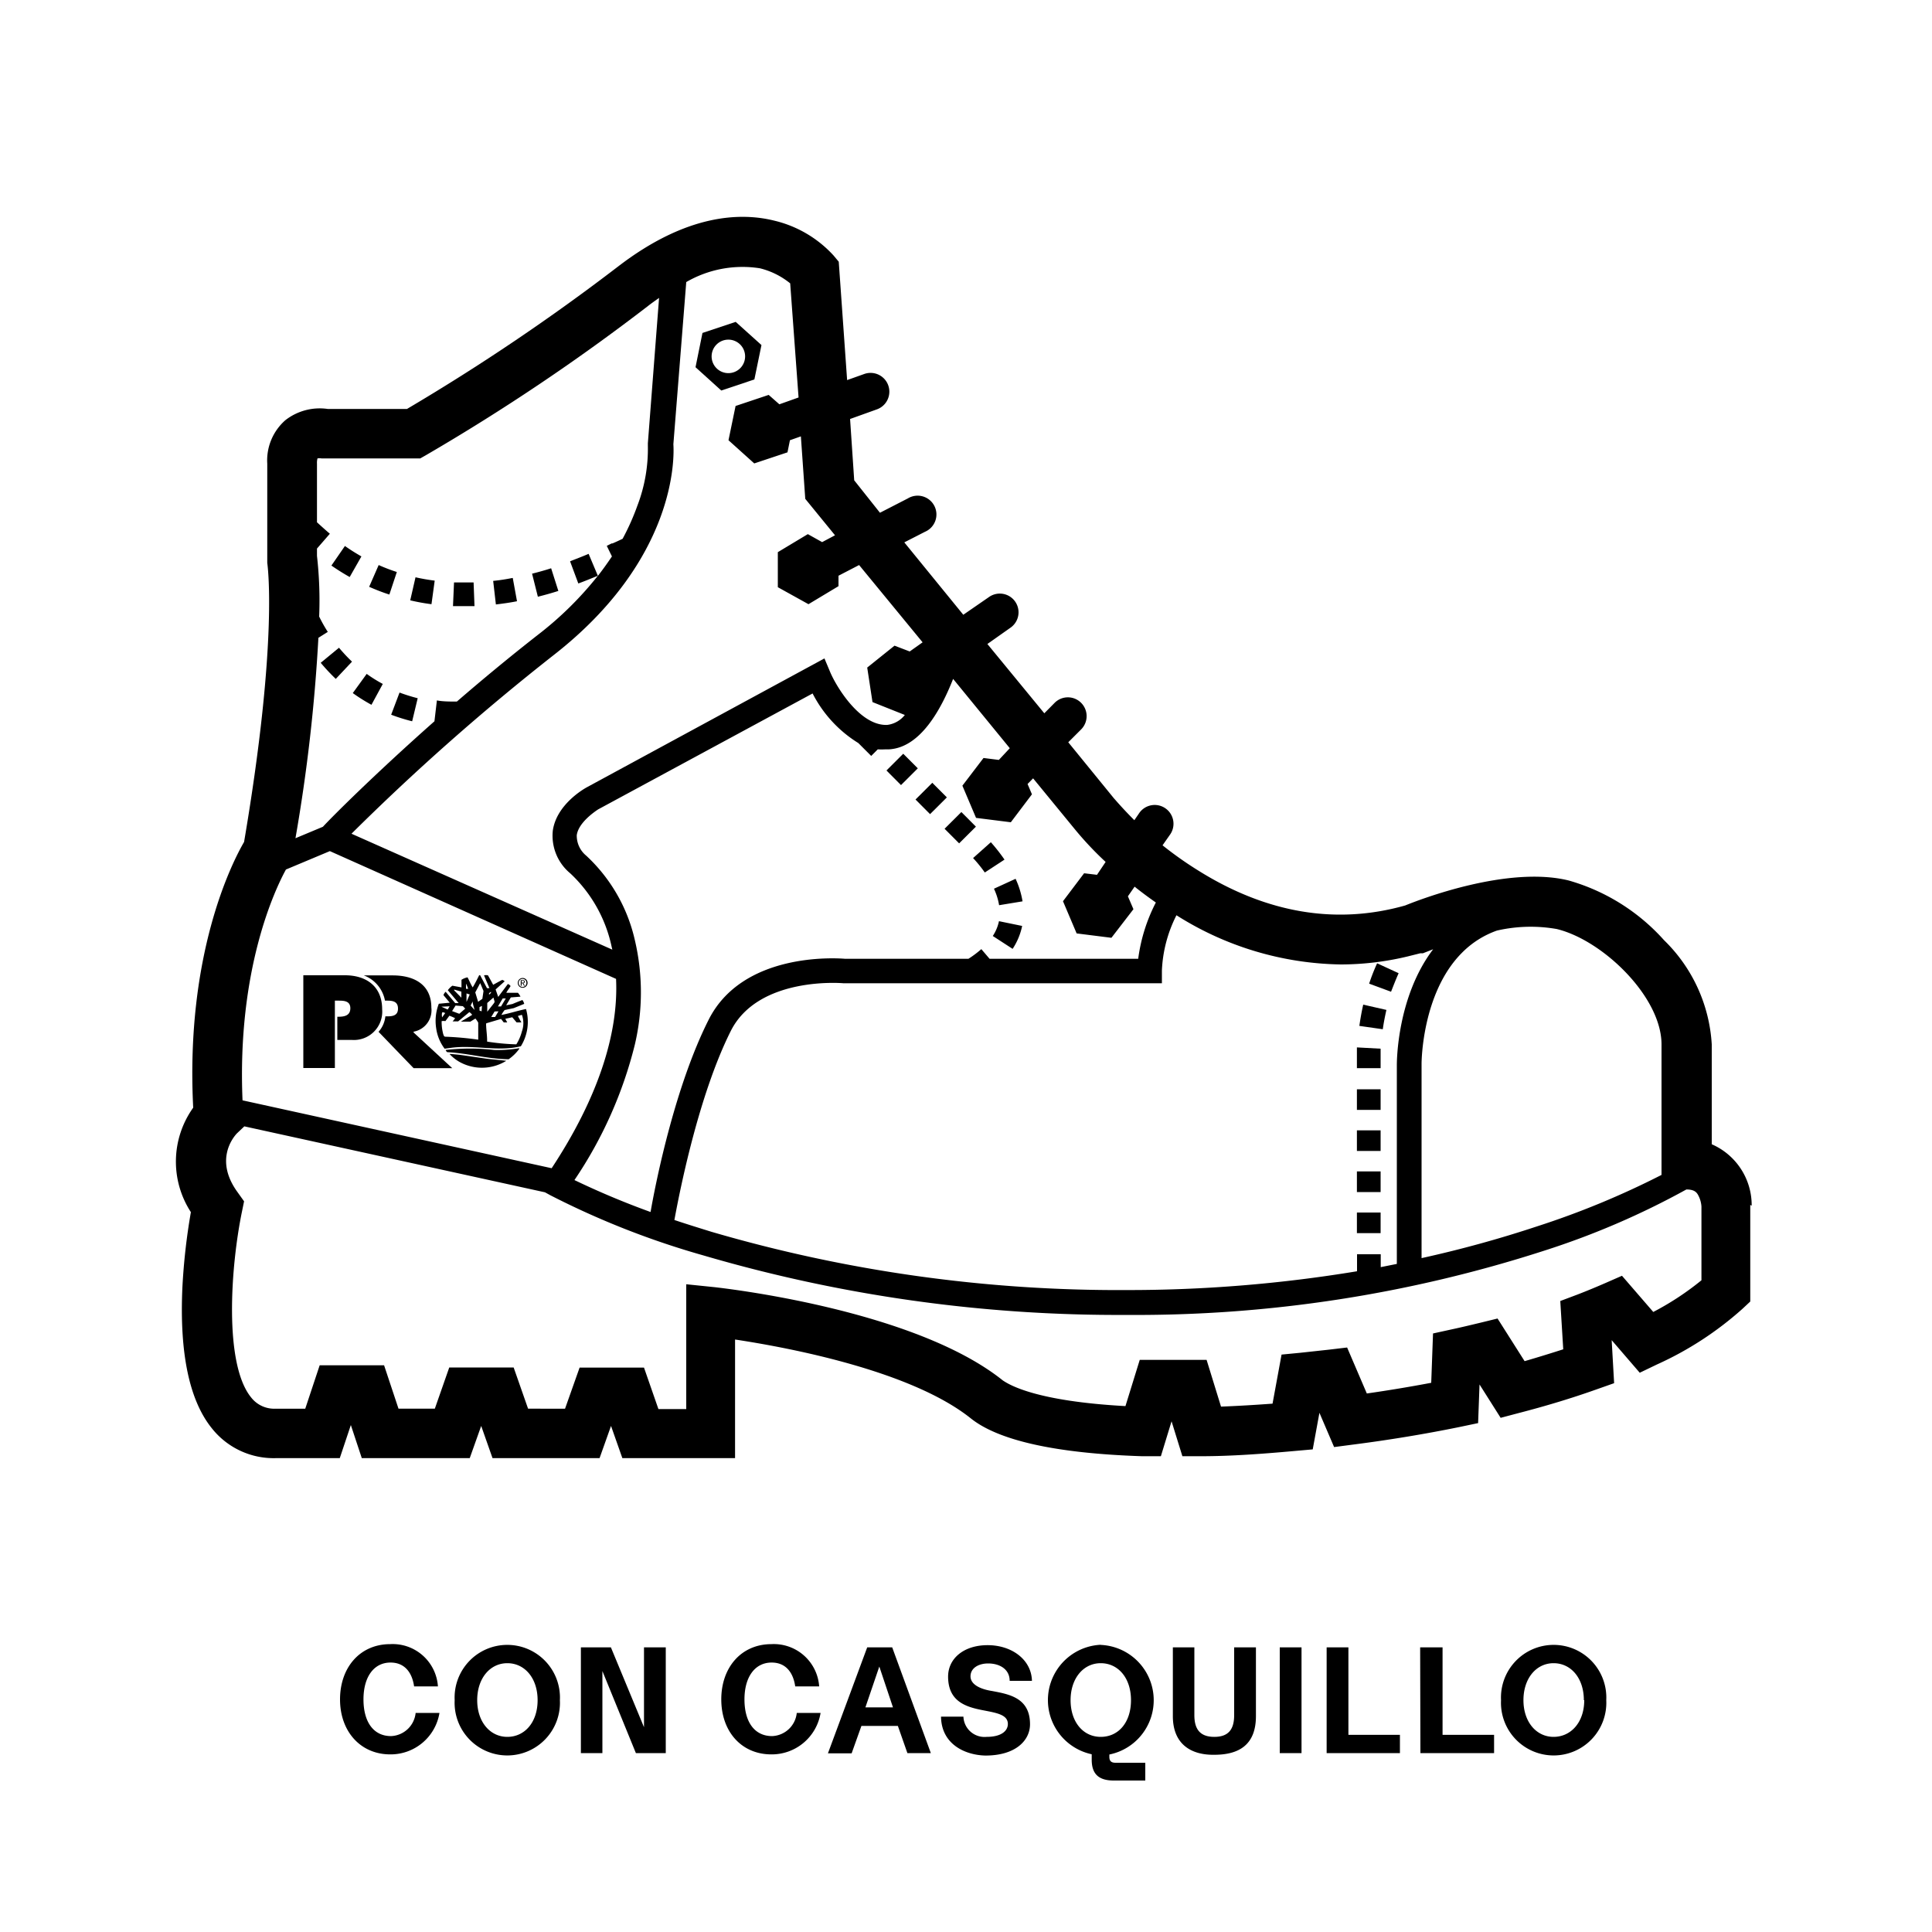 <svg xmlns="http://www.w3.org/2000/svg" viewBox="0 0 150 150"><g data-name="FINALES TXT"><path d="M136 93.61a5.16 5.16 0 0 0-3.1-4.77v-7.75a12.28 12.28 0 0 0-3.7-8.09 15.69 15.69 0 0 0-7.41-4.64c-4.72-1.16-11.51 1.46-12.69 1.94-5.34 1.51-10.73.61-16-2.67a28.6 28.6 0 0 1-2.84-2l.56-.8a1.46 1.46 0 1 0-2.4-1.66l-.35.51c-1-1-1.55-1.67-1.57-1.68l-3.56-4.37 1-1a1.46 1.46 0 0 0 0-2.06 1.45 1.45 0 0 0-2.06 0l-.8.81L76.66 50l1.8-1.27a1.45 1.45 0 1 0-1.67-2.38l-2 1.38-4.58-5.62 1.6-.82a1.46 1.46 0 1 0-1.33-2.59l-2.16 1.11-2-2.52-.32-4.76 2.09-.75a1.45 1.45 0 0 0-1-2.74l-1.32.47-.65-9.19-.4-.48a9.07 9.07 0 0 0-4.61-2.71c-2.58-.64-6.77-.55-12.12 3.56A164.57 164.57 0 0 1 31.6 31.75h-6.16a4.34 4.34 0 0 0-3.28.87A4.15 4.15 0 0 0 20.75 36V43.69c0 .06.9 5.78-1.8 21.68C18 67 14.39 74.12 15 86a7.2 7.2 0 0 0-.18 8.11 48.58 48.58 0 0 0-.66 5.87c-.23 5.09.54 8.77 2.31 10.94a6.12 6.12 0 0 0 4.91 2.29h5l.86-2.57.85 2.57h8.38l.89-2.5.88 2.5h8.31l.89-2.5.88 2.5h8.75V104c4.24.64 13.68 2.43 18.3 6.12 2.16 1.73 6.63 2.72 13.28 2.94h1.48l.83-2.71.84 2.71h1.46c2.32 0 4.74-.18 7.19-.4l1.47-.13.52-2.84 1.14 2.66 1.45-.19c2.82-.36 5.6-.82 8.25-1.36l1.48-.31.11-3 1.64 2.59 1.36-.36c2.17-.56 4.21-1.18 6.09-1.85l1.36-.48-.19-3.34 2.18 2.53 1.33-.64a25.94 25.94 0 0 0 6.64-4.32l.61-.57v-7.5Zm-7-12.52v10.13a65.27 65.27 0 0 1-9.68 4 89.78 89.78 0 0 1-8.95 2.46V82.57s0-5.46 3.14-8.6a7.16 7.16 0 0 1 2.71-1.72 11.7 11.7 0 0 1 4.65-.12c3.58.87 8.13 5.27 8.13 8.96Zm-24.9-6.21a22.3 22.3 0 0 0 5.18-.62l1-.25h.2l.79-.31c-2.81 3.7-2.82 8.73-2.82 9v15.43l-1.25.25v-1h-1.84v1.32a108.84 108.84 0 0 1-17.9 1.46 112.56 112.56 0 0 1-32.21-4.52c-1-.31-2-.62-2.89-.92.44-2.4 1.9-9.72 4.37-14.66 2.14-4.29 8.69-3.73 8.75-3.72h24.73v-1a10.43 10.43 0 0 1 1.13-4.28 24.49 24.49 0 0 0 12.76 3.82ZM77.55 59l-1.19-.15L74.72 61l1.06 2.5 2.7.34 1.64-2.17-.34-.8.43-.44 3.28 4a25.75 25.75 0 0 0 2.35 2.49l-.67 1-1-.12-1.64 2.17 1.06 2.5 2.7.34L88 70.59l-.43-1 .52-.75q.76.61 1.65 1.23a13.23 13.23 0 0 0-1.37 4.37H76.83l-.64-.75a8.09 8.09 0 0 1-1 .75h-9.58c-.73-.06-8-.52-10.62 4.79-2.51 5-4 12.11-4.48 14.87a63.26 63.26 0 0 1-5.91-2.48 32.85 32.85 0 0 0 4.68-10.48 17.72 17.72 0 0 0 0-8.19 12.79 12.79 0 0 0-3.77-6.52 2 2 0 0 1-.73-1.59c.13-.92 1.25-1.73 1.66-2l16.65-9a9.73 9.73 0 0 0 3.55 3.85l1 1 .51-.51a5.46 5.46 0 0 0 .58 0H69c2.45-.12 4.06-3.09 5-5.47l4.4 5.38ZM59 20.83A6 6 0 0 1 61.35 22l.65 8.86-1.49.53-.83-.73-2.57.86-.55 2.66 2 1.8 2.58-.86.19-.94.85-.3.34 4.85 2.31 2.83-1 .53-1.11-.62-2.33 1.4v2.72l2.38 1.32 2.33-1.4v-.81l1.6-.83 4.93 6-1 .71-1.18-.45-2.12 1.7.41 2.68 2.51 1a2.06 2.06 0 0 1-1.35.77c-2.12.11-4-3-4.47-4.16l-.42-1-18.44 10c-.24.13-2.36 1.34-2.65 3.37a3.79 3.79 0 0 0 1.3 3.27l.08.07a10.88 10.88 0 0 1 3.18 5.64l.06.26-20.25-9A180.72 180.72 0 0 1 43 50.85c9.54-7.45 9.35-15.37 9.28-16.36l1-12.59A8.7 8.7 0 0 1 59 20.83ZM24.65 35.59a1.05 1.05 0 0 1 .31 0h7.67l.44-.25a161.23 161.23 0 0 0 17.25-11.59c.28-.22.57-.42.85-.62l-.87 11.28v.17a12.34 12.34 0 0 1-.81 4.67 18.68 18.68 0 0 1-1.15 2.58c-.43.21-.78.36-.79.36h-.06l-.38.19.4.82c-.33.49-.69 1-1.09 1.51L45.7 43c-.48.21-1 .4-1.44.58l.64 1.72c.5-.18 1-.39 1.52-.6a26.73 26.73 0 0 1-4.66 4.59c-2.25 1.76-4.37 3.52-6.29 5.18-.49 0-1.09 0-1.55-.09L33.73 56c-4.71 4.17-8 7.47-8.66 8.19l-2.13.89a131.79 131.79 0 0 0 1.78-15.56l.73-.46a11.3 11.3 0 0 1-.67-1.19 30.93 30.93 0 0 0-.17-4.71v-.57l1-1.15c-.33-.28-.66-.58-1-.89V36a1.31 1.31 0 0 1 .04-.41ZM22.2 67.51l3.41-1.43L47.83 76c.21 4.34-1.48 9.36-5 14.7l-24-5.27c-.43-10.13 2.5-16.33 3.37-17.92ZM132.1 99.4a21.83 21.83 0 0 1-3.74 2.46l-2.43-2.81-1.3.57c-.69.3-1.41.6-2.16.89l-1.33.5.23 3.75c-1 .32-2 .63-3 .92l-2.1-3.31-1.35.33c-.71.17-1.45.35-2.2.51l-1.46.32-.14 3.83c-1.64.31-3.32.59-5 .83l-1.53-3.57-1.43.17-2.21.24-1.45.14-.7 3.81c-1.37.1-2.71.18-4 .23l-1.12-3.63h-5.19l-1.11 3.59c-6.93-.38-9-1.64-9.53-2-6.91-5.53-21.8-7.17-22.43-7.24l-2.14-.22v9.69h-2.16L50 106.18h-5l-1.13 3.19H41l-1.12-3.2h-5l-1.12 3.2h-2.82L29.82 106h-5l-1.12 3.37h-2.29a2.27 2.27 0 0 1-1.91-.87c-2.14-2.62-1.58-10.22-.72-14.4l.17-.83-.5-.7c-1.79-2.45-.4-4.2-.07-4.56l.59-.56 23.34 5.12.42.23a64.51 64.51 0 0 0 11.88 4.67 114.42 114.42 0 0 0 32.84 4.62 103 103 0 0 0 32.48-5 61.6 61.6 0 0 0 11-4.74c.63 0 .81.23.93.47a2.13 2.13 0 0 1 .24.85Z"/><path d="M105.35 84.57h1.84v1.6h-1.84zM107.19 81.92v-.5l-1.84-.1V82.93h1.84ZM105.35 87.76h1.84v1.6h-1.84zM107.64 78.41l-1.8-.41c-.12.53-.22 1.09-.3 1.65l1.82.26c.07-.51.17-1.01.28-1.5ZM105.35 94.14h1.84v1.6h-1.84zM105.35 90.95h1.84v1.6h-1.84zM108.59 75.56l-1.67-.77a14.83 14.83 0 0 0-.62 1.58l1.7.63c.21-.53.39-1 .59-1.44ZM56 30.32l2.57-.86.55-2.67-2-1.8-2.58.86-.54 2.66Zm.54-3.95a1.3 1.3 0 1 1-1.29 1.29 1.3 1.3 0 0 1 1.28-1.29ZM40.5 76.34h.07l.11.19h.07l-.12-.19a.11.11 0 0 0 .11-.12c0-.09-.05-.12-.15-.12h-.16v.43h.07Zm0-.19h.08c.05 0 .1 0 .1.07s0 .07-.11.07h-.07Z"/><path d="M40.57 76.69a.38.38 0 1 0-.37-.38.37.37 0 0 0 .37.38Zm0-.69a.3.3 0 0 1 .3.31.31.31 0 0 1-.3.32.31.31 0 0 1-.3-.32.3.3 0 0 1 .3-.31ZM29.89 77.69h.17c.45 0 .84.07.84.62s-.43.6-.86.6h-.12a2.13 2.13 0 0 1-.53 1.2l2.72 2.82h3l-3-2.77v-.06a1.69 1.69 0 0 0 1.38-1.87c0-1.81-1.36-2.5-3-2.5h-2.24a2.6 2.6 0 0 1 1.64 1.96Z"/><path d="M26 82.92v-5.23h.25c.42 0 .95 0 .95.59s-.49.66-.94.66h-.07v1.8h1.13a2.2 2.2 0 0 0 2.35-2.38c0-1.78-1.23-2.64-2.89-2.64h-3.23v7.2ZM34.52 81.42l.52-.07c1.8-.24 3.65.32 5.4-.12a3.6 3.6 0 0 0 .4-2.89c-.65.13-1.27.34-1.91.46a2.26 2.26 0 0 1 .25-.38l.71-.15.81-.33a.83.83 0 0 0-.14-.3c-.4.15-.77.31-.77.31l-.49.1.36-.61.75-.06a1.21 1.21 0 0 0-.2-.3h-.9c.08-.17.23-.34.33-.52a.37.37 0 0 0-.21-.16l-.75 1-.2-.58.7-.63a.37.37 0 0 0-.19-.11c-.24.12-.7.38-.7.38s-.26-.49-.41-.74a1 1 0 0 0-.3 0c.13.33.42 1 .42 1h-.19l-.53-1a.11.11 0 0 0-.08 0c-.16.32-.32.65-.5.94-.16-.25-.26-.52-.4-.78a1.37 1.37 0 0 0-.47.19v.59l-.71-.13a1.45 1.45 0 0 0-.35.35l.84 1h-.27L34.6 77a.62.62 0 0 0-.17.26l.49.59-.85.08a3.68 3.68 0 0 0-.21 1.87 3.4 3.4 0 0 0 .66 1.62Zm2.87-2.9-.16-.06v-.27l.19-.09Zm1.64-1h.24l-.37.62h-.24Zm-.33 1-.26.44h-.3l.26-.43ZM38.12 77v.09l-.15.14v-.12Zm.19.45.09.31a.27.27 0 0 1-.06.14l-.51.65v-.68Zm-.56 2 1.15-.34.21.27h.27l-.15-.28.54-.12.34.4h.37s-.19-.33-.27-.5l.31-.09a1.9 1.9 0 0 1 0 1.29 3.61 3.61 0 0 1-.43 1h-.07a17.45 17.45 0 0 1-2.2-.21v-.09c0-.41-.07-.82-.08-1.25Zm-.47-3.12c.09.19.17.4.26.61l-.09.61-.33.23-.22-.73Zm-.58 1.42c0 .22.1.43.14.66l-.3-.34Zm-.52-1.38a2.83 2.83 0 0 1 .17.4h-.17Zm.29.84-.25.58v-.66Zm-1.21-.38.56.16v.47s-.38-.39-.56-.57Zm.11 1.24.57.05.18.19-.46.4-.56-.21Zm0 .93a2.32 2.32 0 0 1-.23.3h.43l.87-.72a.88.88 0 0 1 .22.21c-.27.18-.88.52-.87.53h.73l.39-.24a1.81 1.81 0 0 1 .22.32v1.32a24.15 24.15 0 0 0-2.55-.23c-.12 0-.14-.13-.17-.21a3.63 3.63 0 0 1-.12-1 .88.88 0 0 1 .29 0l.31-.42a4 4 0 0 1 .46.2Zm-1-.42.2.07s-.17.23-.24.34a.82.82 0 0 1-.01-.35Zm.54-.45-.15.25-.49-.22Z"/><path d="M38.37 81.52a16.39 16.39 0 0 0-3.77 0 .31.31 0 0 0 .13.17c1.6.08 3.11.53 4.76.55a3.47 3.47 0 0 0 .82-.8v-.06a9.64 9.64 0 0 1-1.94.14ZM35.66 81.89l-.66-.06h-.1a3.23 3.23 0 0 0 .8.63 3.59 3.59 0 0 0 3.61-.1c-.48-.06-1-.1-1.44-.15ZM28.06 43.2c-.44-.25-.87-.52-1.28-.81l-1.05 1.52c.46.32.94.62 1.42.89ZM36.84 47.06l-.07-1.84h-1.52l-.08 1.84h.88ZM33.75 45.08a15 15 0 0 1-1.49-.26l-.41 1.79a15.43 15.43 0 0 0 1.65.3ZM43.35 45.88l-.56-1.76c-.49.16-1 .3-1.48.42l.45 1.79c.52-.13 1.06-.28 1.59-.45ZM30.81 44.41a14.12 14.12 0 0 1-1.41-.54l-.74 1.69c.51.22 1 .42 1.57.6ZM40.14 46.68l-.33-1.81c-.51.1-1 .18-1.52.23l.21 1.83c.5-.06 1.1-.14 1.64-.25ZM26.32 50.29l-1.42 1.17a15.43 15.43 0 0 0 1.17 1.25l1.26-1.34a13 13 0 0 1-1.01-1.08ZM32 56l.43-1.79a13.56 13.56 0 0 1-1.41-.44l-.65 1.72A14.06 14.06 0 0 0 32 56ZM28.84 54.72l.88-1.62a10.85 10.85 0 0 1-1.25-.78l-1.08 1.49a13.57 13.57 0 0 0 1.45.91ZM73.337 64.345l1.303-1.299 1.13 1.134-1.304 1.298zM76.46 67.74l1.53-1a14.22 14.22 0 0 0-1.06-1.35l-1.38 1.23a10.49 10.49 0 0 1 .91 1.12ZM68.825 59.82l1.303-1.3 1.13 1.134-1.304 1.3zM71.08 62.075l1.304-1.299 1.13 1.134-1.304 1.299zM77.57 70.28l1.82-.3a6.76 6.76 0 0 0-.54-1.75l-1.68.77a4.89 4.89 0 0 1 .4 1.28ZM77.08 72.67l1.54 1a5.14 5.14 0 0 0 .74-1.78l-1.8-.37a3.34 3.34 0 0 1-.48 1.15ZM26.4 131.94c0-2.48 1.55-4.29 3.9-4.29a3.52 3.52 0 0 1 3.7 3.28h-1.85c-.15-1.05-.71-1.85-1.83-1.85-1.3 0-2.1 1.12-2.1 2.86s.77 2.85 2.14 2.85a2 2 0 0 0 1.91-1.8h1.85a3.84 3.84 0 0 1-3.82 3.22c-2.3 0-3.9-1.77-3.9-4.27ZM35.3 132a4.09 4.09 0 1 1 8.17 0 4.09 4.09 0 1 1-8.17 0Zm6.44 0c0-1.71-1-2.87-2.35-2.87s-2.34 1.18-2.34 2.87 1 2.85 2.34 2.85 2.35-1.12 2.35-2.85ZM45.1 127.9h2.33l2.57 6.2v-6.2h1.69v8.21h-2.32l-2.6-6.37v6.37H45.1ZM56 131.94c0-2.48 1.55-4.29 3.9-4.29a3.53 3.53 0 0 1 3.7 3.28h-1.86c-.15-1.05-.71-1.85-1.83-1.85-1.3 0-2.11 1.12-2.11 2.86s.77 2.85 2.15 2.85a2 2 0 0 0 1.91-1.8h1.85a3.84 3.84 0 0 1-3.82 3.22c-2.32 0-3.89-1.77-3.89-4.27ZM67.33 127.9h1.94l3 8.21h-1.82l-.74-2.11h-2.83l-.76 2.13h-1.84Zm2 4.66-1.06-3.17-1.08 3.17ZM73.06 133.28h1.74a1.64 1.64 0 0 0 1.8 1.57c1.18 0 1.65-.49 1.65-1 0-.75-.94-.87-2-1.08-1.26-.25-2.64-.67-2.64-2.6 0-1.39 1.2-2.44 3.07-2.44s3.4 1.12 3.44 2.77h-1.73c0-.9-.77-1.35-1.67-1.35-.75 0-1.37.36-1.37 1s.77 1 1.68 1.14c1.31.25 2.94.52 2.94 2.58 0 1.27-1.14 2.44-3.48 2.43-1.56-.04-3.4-.87-3.43-3.02ZM85.46 127.71a4.3 4.3 0 0 1 .67 8.51v.18c0 .32.14.46.48.46h2.31v1.38h-2.45c-1.23 0-1.71-.57-1.71-1.62v-.42a4.3 4.3 0 0 1 .7-8.5Zm0 7.14c1.38 0 2.35-1.12 2.35-2.85s-1-2.87-2.35-2.87-2.34 1.18-2.34 2.87.97 2.85 2.34 2.85ZM91.06 133.24v-5.34h1.67v5.26c0 1.07.42 1.69 1.55 1.69s1.54-.62 1.54-1.69v-5.26h1.69v5.34c0 2.19-1.27 3-3.23 3-1.79.03-3.22-.81-3.22-3ZM99.36 127.9h1.69v8.21h-1.69ZM103 127.9h1.69v6.79h4v1.42H103ZM110.26 127.9H112v6.79h4v1.42h-5.72ZM116.54 132a4.09 4.09 0 1 1 8.17 0 4.09 4.09 0 1 1-8.17 0Zm6.43 0c0-1.71-1-2.87-2.35-2.87s-2.34 1.18-2.34 2.87 1 2.85 2.34 2.85S123 133.73 123 132Z"/></g></svg>